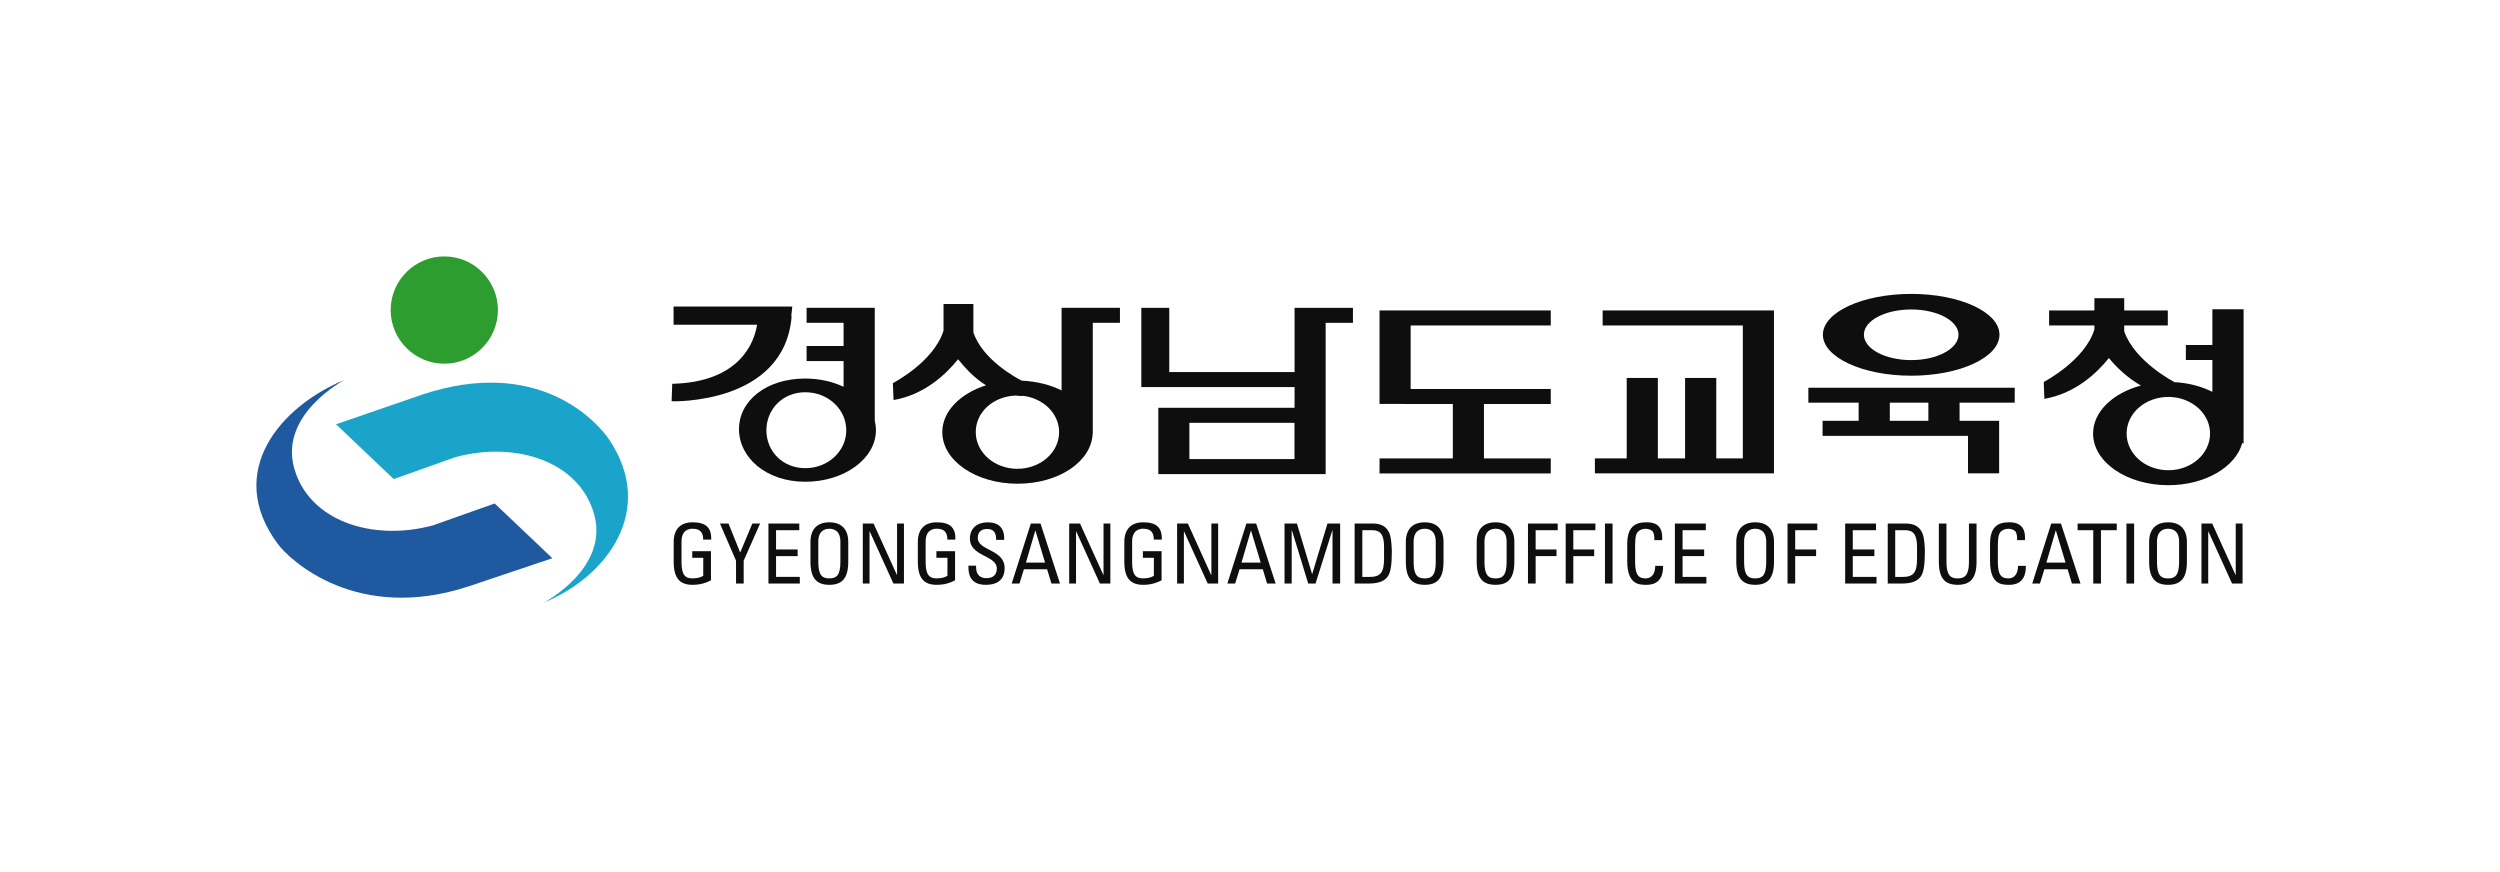<svg width="195" height="68" viewBox="0 0 195 68" fill="none" xmlns="http://www.w3.org/2000/svg">
<rect width="195" height="68" fill="white"/>
<g clip-path="url(#clip0_118_359)">
<path d="M54.848 42.089C54.848 41.537 54.621 41.241 54.016 41.241C53.827 41.241 53.158 41.274 53.158 42.248V43.831C53.158 44.856 53.454 45.114 54.016 45.114C54.446 45.114 54.73 44.999 54.854 44.908V43.508H53.995V42.991H55.455V45.264C55.068 45.47 54.621 45.616 54.016 45.616C53.03 45.616 52.547 45.104 52.547 43.806V42.27C52.547 41.337 53.028 40.74 54.016 40.74C55.004 40.74 55.508 41.109 55.473 42.089H54.848Z" fill="#0E0E0E"/>
<path d="M58.684 40.837H59.287L58.007 43.734V45.517H57.41V43.734L56.157 40.837H56.824L57.735 43.098L58.682 40.837H58.684Z" fill="#0E0E0E"/>
<path d="M59.938 45.517V40.837H62.344V41.356H60.532V42.859H62.216V43.376H60.532V44.998H62.385V45.515H59.94L59.938 45.517Z" fill="#0E0E0E"/>
<path d="M63.216 43.806V42.27C63.216 41.337 63.696 40.74 64.69 40.74C65.684 40.74 66.164 41.337 66.164 42.27V43.806C66.164 45.103 65.684 45.616 64.69 45.616C63.696 45.616 63.216 45.103 63.216 43.806ZM65.55 43.833V42.249C65.55 41.273 64.883 41.243 64.69 41.243C64.496 41.243 63.828 41.276 63.828 42.249V43.833C63.828 44.858 64.124 45.116 64.69 45.116C65.256 45.116 65.55 44.858 65.55 43.833Z" fill="#0E0E0E"/>
<path d="M70.508 40.837V45.517H69.685L67.841 41.459H67.823V45.517H67.298V40.837H68.138L69.959 44.846H69.971V40.837H70.507H70.508Z" fill="#0E0E0E"/>
<path d="M73.896 42.089C73.896 41.537 73.666 41.24 73.061 41.24C72.878 41.24 72.2 41.273 72.2 42.247V43.831C72.2 44.856 72.501 45.114 73.061 45.114C73.487 45.114 73.777 44.998 73.9 44.908V43.508H73.04V42.991H74.495V45.264C74.11 45.47 73.668 45.616 73.061 45.616C72.069 45.616 71.591 45.103 71.591 43.806V42.27C71.591 41.337 72.069 40.74 73.061 40.74C74.053 40.74 74.555 41.109 74.516 42.089H73.896Z" fill="#0E0E0E"/>
<path d="M76.136 44.125V44.261C76.136 44.896 76.535 45.097 76.922 45.097C77.397 45.097 77.751 44.896 77.751 44.342C77.751 43.302 75.654 43.419 75.654 42.015C75.654 41.181 76.245 40.742 77.031 40.742C77.883 40.742 78.361 41.156 78.326 42.109H77.7C77.708 41.595 77.544 41.259 76.984 41.259C76.628 41.259 76.265 41.44 76.265 41.945C76.265 42.978 78.361 42.828 78.361 44.313C78.361 45.297 77.683 45.616 76.91 45.616C75.531 45.629 75.531 44.572 75.539 44.123H76.134L76.136 44.125Z" fill="#0E0E0E"/>
<path d="M80.402 40.837H81.16L82.679 45.517H82.012L81.674 44.403H79.865L79.519 45.517H78.912L80.404 40.837H80.402ZM80.763 41.389H80.75L80.022 43.885H81.514L80.765 41.389H80.763Z" fill="#0E0E0E"/>
<path d="M86.608 40.837V45.517H85.791L83.949 41.459H83.93V45.517H83.397V40.837H84.241L86.062 44.846H86.075V40.837H86.608Z" fill="#0E0E0E"/>
<path d="M89.996 42.089C89.996 41.537 89.769 41.24 89.168 41.24C88.981 41.24 88.306 41.273 88.306 42.247V43.831C88.306 44.856 88.598 45.114 89.168 45.114C89.594 45.114 89.885 44.998 90.002 44.908V43.508H89.144V42.991H90.603V45.264C90.218 45.47 89.769 45.616 89.168 45.616C88.176 45.616 87.697 45.103 87.697 43.806V42.27C87.697 41.337 88.176 40.74 89.168 40.74C90.16 40.74 90.652 41.109 90.621 42.089H89.998H89.996Z" fill="#0E0E0E"/>
<path d="M95.016 40.837V45.517H94.203L92.359 41.459H92.344V45.517H91.815V40.837H92.655L94.468 44.846H94.487V40.837H95.018H95.016Z" fill="#0E0E0E"/>
<path d="M97.218 40.837H97.98L99.501 45.517H98.834L98.498 44.403H96.687L96.341 45.517H95.734L97.218 40.837ZM97.58 41.389H97.57L96.835 43.885H98.336L97.582 41.389H97.58Z" fill="#0E0E0E"/>
<path d="M100.752 45.517H100.194V40.837H101.16L102.341 44.768H102.353L103.543 40.837H104.531V45.517H103.936V41.356H103.924L102.611 45.517H102.042L100.766 41.356H100.752V45.517Z" fill="#0E0E0E"/>
<path d="M105.661 40.837H107.102C107.7 40.837 108.124 41.053 108.357 41.551C108.542 41.945 108.563 42.88 108.563 43.028C108.563 44.029 108.472 44.603 108.279 44.916C108.028 45.318 107.556 45.517 106.735 45.517H105.661V40.837ZM106.262 45.001H106.822C107.651 45.001 107.956 44.685 107.956 43.596V42.651C107.956 41.704 107.665 41.356 107.046 41.356H106.262V45.001Z" fill="#0E0E0E"/>
<path d="M109.654 43.806V42.27C109.654 41.337 110.137 40.74 111.129 40.74C112.121 40.74 112.595 41.337 112.595 42.27V43.806C112.595 45.103 112.119 45.616 111.129 45.616C110.139 45.616 109.654 45.103 109.654 43.806ZM111.988 43.833V42.249C111.988 41.273 111.313 41.243 111.129 41.243C110.946 41.243 110.263 41.276 110.263 42.249V43.833C110.263 44.858 110.563 45.116 111.129 45.116C111.695 45.116 111.988 44.858 111.988 43.833Z" fill="#0E0E0E"/>
<path d="M115.182 43.806V42.27C115.182 41.337 115.66 40.74 116.652 40.74C117.644 40.74 118.119 41.337 118.119 42.27V43.806C118.119 45.103 117.646 45.616 116.652 45.616C115.658 45.616 115.182 45.103 115.182 43.806ZM117.516 43.833V42.249C117.516 41.273 116.839 41.243 116.654 41.243C116.469 41.243 115.789 41.276 115.789 42.249V43.833C115.789 44.858 116.088 45.116 116.654 45.116C117.22 45.116 117.516 44.858 117.516 43.833Z" fill="#0E0E0E"/>
<path d="M119.181 45.517V40.837H121.501V41.356H119.78V42.859H121.408V43.376H119.78V45.515H119.181V45.517Z" fill="#0E0E0E"/>
<path d="M122.124 45.517V40.837H124.44V41.356H122.719V42.859H124.347V43.376H122.719V45.515H122.122L122.124 45.517Z" fill="#0E0E0E"/>
<path d="M125.78 45.517H125.187V40.837H125.78V45.517Z" fill="#0E0E0E"/>
<path d="M129.04 42.13C129.046 41.86 129.022 41.595 128.9 41.446C128.775 41.298 128.499 41.245 128.377 41.245C127.883 41.245 127.692 41.543 127.671 41.607C127.649 41.658 127.538 41.776 127.538 42.579V43.831C127.538 44.978 127.91 45.114 128.365 45.114C128.55 45.114 129.1 45.05 129.108 44.136H129.719C129.75 45.616 128.705 45.616 128.4 45.616C127.817 45.616 126.924 45.577 126.924 43.759V42.437C126.924 41.115 127.507 40.738 128.433 40.738C129.359 40.738 129.707 41.216 129.651 42.128H129.04V42.13Z" fill="#0E0E0E"/>
<path d="M130.641 45.517V40.837H133.054V41.356H131.24V42.859H132.924V43.376H131.24V44.998H133.097V45.515H130.641V45.517Z" fill="#0E0E0E"/>
<path d="M135.431 43.806V42.27C135.431 41.337 135.91 40.74 136.907 40.74C137.903 40.74 138.372 41.337 138.372 42.27V43.806C138.372 45.103 137.89 45.616 136.907 45.616C135.923 45.616 135.431 45.103 135.431 43.806ZM137.765 43.833V42.249C137.765 41.273 137.088 41.243 136.907 41.243C136.725 41.243 136.04 41.276 136.04 42.249V43.833C136.04 44.858 136.341 45.116 136.907 45.116C137.473 45.116 137.765 44.858 137.765 43.833Z" fill="#0E0E0E"/>
<path d="M139.428 45.517V40.837H141.75V41.356H140.025V42.859H141.657V43.376H140.025V45.515H139.428V45.517Z" fill="#0E0E0E"/>
<path d="M143.923 45.517V40.837H146.329V41.356H144.516V42.859H146.201V43.376H144.516V44.998H146.368V45.515H143.923V45.517Z" fill="#0E0E0E"/>
<path d="M147.241 40.837H148.669C149.27 40.837 149.696 41.053 149.931 41.551C150.122 41.945 150.141 42.88 150.141 43.028C150.141 44.029 150.048 44.603 149.857 44.916C149.6 45.318 149.132 45.517 148.313 45.517H147.243V40.837H147.241ZM147.829 45.001H148.395C149.227 45.001 149.528 44.685 149.528 43.596V42.651C149.528 41.704 149.239 41.356 148.612 41.356H147.827V45.001H147.829Z" fill="#0E0E0E"/>
<path d="M151.23 40.837H151.824V43.833C151.824 44.858 152.137 45.116 152.697 45.116C153.257 45.116 153.578 44.858 153.578 43.833V40.837H154.171V43.806C154.171 45.103 153.693 45.616 152.697 45.616C151.701 45.616 151.23 45.103 151.23 43.806V40.837Z" fill="#0E0E0E"/>
<path d="M157.334 42.13C157.34 41.86 157.318 41.595 157.194 41.446C157.073 41.298 156.797 41.245 156.672 41.245C156.18 41.245 155.986 41.543 155.966 41.607C155.947 41.658 155.832 41.776 155.832 42.579V43.831C155.832 44.978 156.202 45.114 156.663 45.114C156.846 45.114 157.394 45.05 157.404 44.136H158.016C158.042 45.616 156.997 45.616 156.698 45.616C156.114 45.616 155.223 45.577 155.223 43.759V42.437C155.223 41.115 155.801 40.738 156.719 40.738C157.637 40.738 158.005 41.216 157.946 42.128H157.33L157.334 42.13Z" fill="#0E0E0E"/>
<path d="M159.994 40.837H160.755L162.28 45.517H161.611L161.272 44.403H159.463L159.117 45.517H158.514L159.996 40.837H159.994ZM160.36 41.389H160.345L159.617 43.885H161.113L160.362 41.389H160.36Z" fill="#0E0E0E"/>
<path d="M165.108 40.837V41.356H163.875V45.517H163.274V41.356H162.052V40.837H165.108Z" fill="#0E0E0E"/>
<path d="M166.462 45.517H165.864V40.837H166.462V45.517Z" fill="#0E0E0E"/>
<path d="M167.632 43.806V42.27C167.632 41.337 168.115 40.74 169.109 40.74C170.104 40.74 170.579 41.337 170.579 42.27V43.806C170.579 45.103 170.097 45.616 169.109 45.616C168.121 45.616 167.632 45.103 167.632 43.806ZM169.97 43.833V42.249C169.97 41.273 169.295 41.243 169.109 41.243C168.924 41.243 168.245 41.276 168.245 42.249V43.833C168.245 44.858 168.543 45.116 169.109 45.116C169.675 45.116 169.97 44.858 169.97 43.833Z" fill="#0E0E0E"/>
<path d="M174.92 40.837V45.517H174.101L172.258 41.459H172.242V45.517H171.713V40.837H172.553L174.372 44.846H174.387V40.837H174.918H174.92Z" fill="#0E0E0E"/>
<path d="M175 33.817V24.122H172.565V26.909H170.497V28.08H172.565V30.564C171.719 30.137 170.696 29.863 169.585 29.806V29.791C169.585 29.791 166.516 28.208 165.689 25.85V25.387H169.089V24.215H165.689V23.262H163.363V24.215H159.829V25.387H163.363V25.696C162.612 28.14 159.411 29.793 159.411 29.793L159.46 31.111C161.829 30.7 163.509 29.157 164.495 27.928C165.09 28.657 165.923 29.458 166.991 30.073C164.81 30.654 163.26 32.11 163.26 33.815C163.26 36.043 165.886 37.845 169.13 37.845C172.001 37.845 174.395 36.424 174.897 34.55L174.998 34.606V33.815L175 33.817ZM169.132 36.677C167.333 36.677 165.876 35.401 165.876 33.815C165.876 32.23 167.333 30.961 169.132 30.961C169.22 30.961 169.319 30.965 169.414 30.967C169.455 30.973 169.492 30.99 169.537 30.998V30.982C171.139 31.159 172.384 32.359 172.384 33.815C172.384 35.401 170.929 36.677 169.134 36.677H169.132Z" fill="#0E0E0E"/>
<path d="M61.749 24.666H61.718L61.8 23.908H52.538V25.327H59.05C58.851 26.672 57.725 29.816 52.433 29.936L52.386 31.301C52.386 31.301 61.193 31.604 61.749 24.666ZM68.232 32.8V24.011H62.914V25.181H65.799V26.989H62.914V28.163H65.799V30.168C64.939 29.765 63.912 29.526 62.813 29.526C59.767 29.526 57.641 31.258 57.641 33.477C57.641 35.697 59.767 37.577 62.813 37.577C65.859 37.577 68.323 35.775 68.323 33.553C68.323 33.292 68.286 33.039 68.23 32.794L68.232 32.8ZM62.815 36.517C61.045 36.517 59.779 35.201 59.779 33.564C59.779 31.927 61.045 30.595 62.815 30.595C64.585 30.595 66.009 31.921 66.009 33.56C66.009 35.199 64.579 36.517 62.815 36.517Z" fill="#0E0E0E"/>
<path d="M87.355 25.181V24.011H82.804V30.453C81.919 30.014 80.855 29.742 79.692 29.691C79.12 29.398 76.65 28.023 75.924 25.939V23.711H73.596V25.782C72.843 28.233 69.644 29.886 69.644 29.886L69.698 31.204C72.069 30.792 73.742 29.252 74.728 28.021C75.28 28.694 75.973 29.476 76.91 30.053C74.897 30.693 73.499 32.085 73.499 33.706C73.499 35.93 76.121 37.73 79.363 37.73C82.605 37.73 85.141 35.992 85.227 33.821L85.237 33.825V33.706V25.181H87.357H87.355ZM79.359 36.568C77.564 36.568 76.109 35.287 76.109 33.706C76.109 32.124 77.492 30.92 79.215 30.854C79.394 30.875 79.577 30.889 79.766 30.889V30.872C81.372 31.05 82.611 32.248 82.611 33.704C82.611 35.285 81.16 36.566 79.359 36.566V36.568Z" fill="#0E0E0E"/>
<path d="M100.976 24.011V29.021H91.202V24.011H89.024V30.191H100.976V31.807H90.35V32.017V36.98H103.401V34.493V25.181H105.529V24.011H100.976ZM100.97 35.808H92.772V32.981H100.97V35.808Z" fill="#0E0E0E"/>
<path d="M125.006 24.215V25.387H135.941V35.755H133.869V29.48H131.436V35.755H129.312V29.48H126.883V35.755H124.401V36.922H138.37V24.215H125.006Z" fill="#0E0E0E"/>
<path d="M120.96 25.387V24.215H107.604V31.505H109.52V31.513H113.321V35.757H107.604V36.929H120.96V35.757H115.748V31.513H120.96V30.341H110.03V25.387H120.96Z" fill="#0E0E0E"/>
<path d="M157.149 31.41V30.244H141.052V31.41H144.973V32.823H142.161V33.996H153.504V36.922H155.933V32.823H152.847V31.41H157.147H157.149ZM150.413 32.823H147.405V31.41H150.413V32.823ZM149.077 29.305C152.872 29.305 155.959 27.872 155.959 26.108C155.959 24.343 152.872 22.924 149.077 22.924C145.281 22.924 142.186 24.349 142.186 26.108C142.186 27.866 145.269 29.305 149.077 29.305ZM149.077 24.139C151.11 24.139 152.763 25.02 152.763 26.108C152.763 27.195 151.11 28.088 149.077 28.088C147.043 28.088 145.384 27.207 145.384 26.108C145.384 25.008 147.037 24.139 149.077 24.139Z" fill="#0E0E0E"/>
<path d="M36.583 45.725C27.852 48.618 22.599 43.697 21.667 42.426C17.474 36.776 21.922 31.661 26.868 29.637C26.868 29.637 21.797 32.3 22.937 36.48C24.075 40.662 29.081 42.245 33.767 40.981L38.586 39.27L43.083 43.541L36.583 45.727V45.725Z" fill="#1F5AA0"/>
<path d="M26.212 33.094L30.709 37.367L35.525 35.656C40.21 34.386 45.217 35.969 46.353 40.157C47.496 44.342 42.428 46.998 42.428 46.998C47.368 44.972 51.219 39.764 47.496 34.26C46.609 32.954 42.027 27.73 32.886 30.794L26.212 33.094Z" fill="#1AA4C9"/>
<path d="M38.837 24.186C38.837 26.493 36.962 28.369 34.657 28.369C32.351 28.369 30.472 26.493 30.472 24.186C30.472 21.88 32.347 20 34.657 20C36.966 20 38.837 21.876 38.837 24.186Z" fill="#2D9D30"/>
</g>
<defs>
<clipPath id="clip0_118_359">
<rect width="155" height="27" fill="white" transform="translate(20 20)"/>
</clipPath>
</defs>
</svg>
